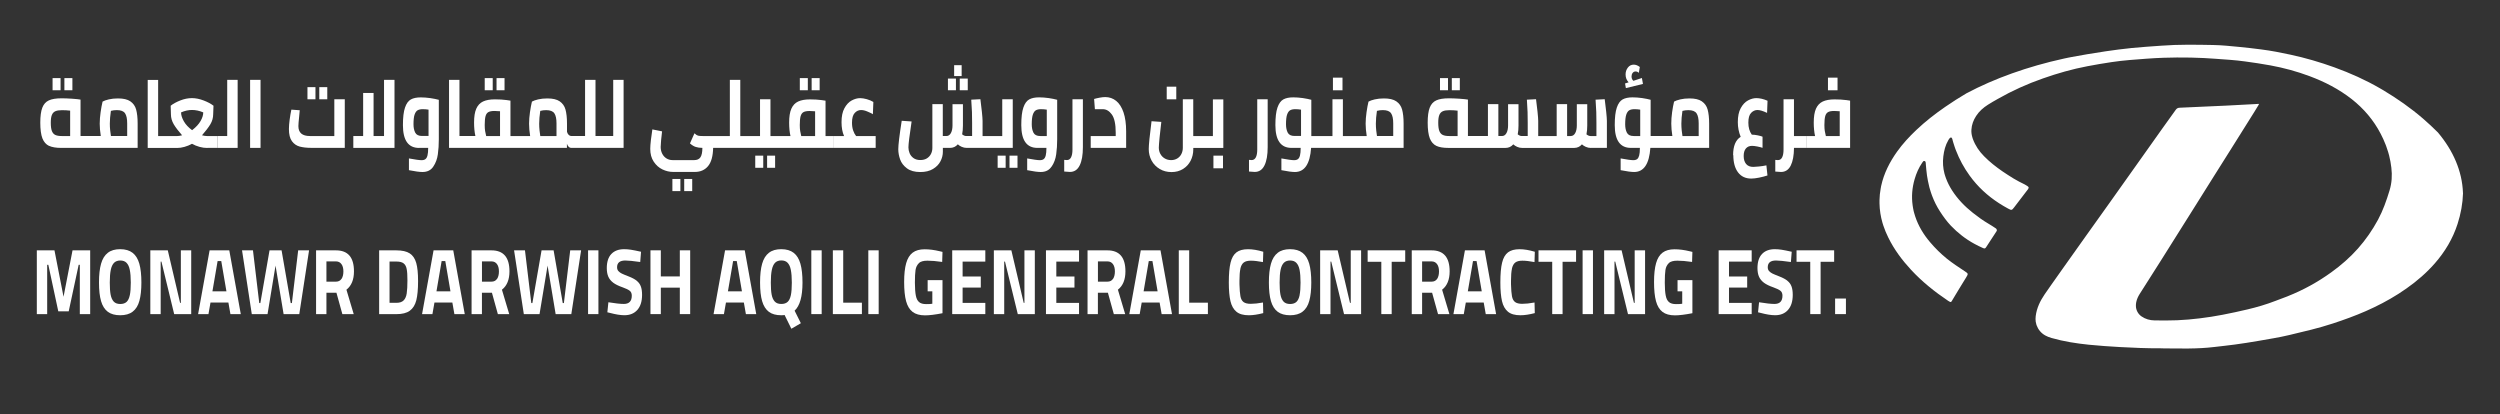 <svg xmlns="http://www.w3.org/2000/svg" id="Layer_1" viewBox="0 0 700 116"><rect x="0" y="0" width="700" height="116" fill="#333333" stroke="none"/><defs><style>      .cls-1 {        fill: #fff;      }    </style></defs><path class="cls-1" d="M689.65,54.01c-.09,2.97-.62,5.88-1.54,8.72-1.34,4.13-3.52,7.77-6.37,11.02-.54.62-1.09,1.21-1.67,1.78-.01.02-.03.03-.04.05-2.54,2.55-5.4,4.74-8.45,6.69-2.93,1.87-6,3.46-9.19,4.86-3,1.31-6.07,2.42-9.17,3.44-4.01,1.32-8.11,2.26-12.22,3.24-2.88.69-5.79,1.13-8.7,1.65-2.19.39-4.4.71-6.6,1.02-1.87.26-3.76.44-5.64.67-4.81.59-9.64.43-14.47.39-.22,0-.43-.02-.65-.02-3.8.02-7.6-.14-11.4-.35-2.89-.17-5.78-.36-8.66-.65-3.53-.37-7.03-.9-10.46-1.89-1.25-.36-2.4-.91-3.24-1.94-.42-.5-.72-1.04-.93-1.62-.02-.05-.03-.1-.05-.15-.09-.27-.16-.56-.2-.85-.07-.5-.07-1.03,0-1.57.28-2.25,1.24-4.23,2.49-6.07.6-.88,1.21-1.76,1.83-2.63,1.07-1.52,2.16-3.04,3.23-4.57,2.04-2.88,4.08-5.75,6.13-8.63,2.28-3.19,4.57-6.38,6.83-9.57,2.71-3.8,5.41-7.61,8.11-11.42,2.28-3.21,4.56-6.42,6.84-9.64,1.25-1.75,2.52-3.49,3.76-5.24.28-.39.62-.56,1.09-.57,1.62-.05,3.23-.15,4.84-.22,2.74-.13,5.47-.23,8.21-.37,2.75-.14,5.51-.29,8.26-.44.27-.01.54-.04.8-.05.03.04.05.08.08.14,0,0,0,.01-.01.02-.44.73-.88,1.47-1.34,2.19-2.08,3.31-4.16,6.6-6.22,9.91-1.68,2.67-3.36,5.33-5.04,8-1.78,2.83-3.56,5.68-5.34,8.51-3.15,5.03-6.31,10.05-9.47,15.06-1.97,3.13-3.97,6.26-5.96,9.38-.46.72-.81,1.49-.98,2.33-.07.34-.09.66-.09.98v.02c0,1.18.6,2.3,1.57,2.97,1.09.75,2.33,1.1,3.62,1.12,2.13.03,4.26.05,6.38-.04,2.12-.09,4.25-.28,6.36-.54,2.11-.25,4.22-.59,6.31-.99,2.34-.44,4.67-.96,6.98-1.5,2.67-.63,5.29-1.4,7.85-2.39,1.1-.44,2.23-.83,3.33-1.26.03-.01.06-.02.09-.04,4.36-1.73,8.44-3.97,12.24-6.72,2.71-1.95,5.22-4.14,7.44-6.64,2.19-2.47,4.06-5.18,5.63-8.08,1.4-2.6,2.36-5.36,3.22-8.18.64-2.09.77-4.2.51-6.37-.13-1.14-.34-2.26-.61-3.36-.04-.16-.07-.31-.13-.47-.05-.18-.09-.36-.15-.54-.17-.58-.36-1.14-.57-1.7-.05-.15-.1-.29-.17-.44-.4-1.03-.86-2.05-1.38-3.03-1.98-3.8-4.71-7.01-8.09-9.67-3.58-2.8-7.55-4.84-11.78-6.42-3.57-1.34-7.23-2.33-10.97-3.02-2.36-.44-4.74-.78-7.12-1.11-2.77-.39-5.56-.54-8.36-.75-2.08-.16-4.16-.26-6.24-.31-.26,0-.54-.01-.8-.02-2.45-.05-4.88-.03-7.33.05-3.19.1-6.37.38-9.55.63-1.7.14-3.41.34-5.1.59-2.26.34-4.51.72-6.75,1.15-4.24.8-8.39,1.99-12.46,3.42-4.38,1.53-8.6,3.43-12.63,5.73-.92.52-1.86,1.05-2.75,1.62-1.31.83-2.47,1.84-3.32,3.15-.77,1.18-1.25,2.46-1.33,3.87-.04.7.05,1.39.25,2.06.03.12.06.22.1.34.02.07.05.16.08.23.68,1.84,1.75,3.41,3.13,4.8,1.57,1.59,3.31,2.96,5.14,4.22,1,.68,2.02,1.33,3.05,1.97,1.03.63,2.11,1.17,3.19,1.7.25.13.49.28.73.44.19.13.3.24.36.37h0c.02.15-.04.31-.19.54-.18.26-.39.49-.58.75-1.09,1.43-2.17,2.86-3.26,4.27-.68.88-.75.91-1.69.4-.88-.47-1.73-.98-2.56-1.51-3.2-2.06-5.97-4.6-8.25-7.75-1.6-2.2-2.87-4.57-3.83-7.06l-.19-.5c-.06-.18-.13-.37-.19-.55-.06-.19-.13-.39-.19-.59-.06-.19-.12-.38-.18-.57-.02-.08-.04-.16-.07-.24-.04-.16-.08-.33-.13-.48v-.02c-.02-.07-.04-.15-.06-.21,0-.02-.01-.05-.02-.07-.16-.45-.41-.5-.73-.16-.15.16-.25.35-.37.54-.83,1.4-1.2,2.94-1.4,4.53-.21,1.68-.08,3.26.31,4.79.04.15.07.29.13.44.05.17.1.34.16.5.04.14.09.28.15.42.42,1.15.99,2.27,1.68,3.35,1.56,2.44,3.56,4.51,5.84,6.31,1.39,1.1,2.82,2.14,4.36,3.04.7.4,1.38.86,2.05,1.3.23.15.34.41.3.66-.03.05-.06.13-.1.19-.94,1.48-1.91,2.94-2.88,4.41-.27.42-.42.47-.9.26-.81-.36-1.61-.75-2.38-1.17-2.48-1.34-4.68-3.07-6.62-5.1-1.14-1.21-2.11-2.55-3.01-3.94-.92-1.41-1.65-2.89-2.23-4.42h0c-.07-.2-.14-.39-.21-.59-.05-.17-.12-.34-.17-.5-.14-.41-.25-.82-.37-1.23-.04-.14-.07-.28-.1-.42-.24-.96-.43-1.93-.58-2.92-.17-1.09-.23-2.19-.34-3.3-.01-.16,0-.34-.06-.48h0c-.03-.13-.1-.24-.25-.29-.36-.12-.51.21-.68.45-.99,1.43-1.66,2.99-2.14,4.65-.7,2.42-.89,4.84-.56,7.24.02.12.03.22.05.34.02.13.04.25.06.38.02.15.05.28.08.43.03.17.07.33.1.49.04.19.09.38.15.57h0c.05.21.12.42.19.63.02.09.05.18.08.27,0,.02.01.04.02.06.89,2.69,2.34,5.07,4.17,7.22,1.43,1.69,3,3.24,4.72,4.63,1.6,1.28,3.32,2.4,5.03,3.53.43.28.67.46.76.67h0c.05.23-.08.5-.38.97-.65,1.04-1.29,2.09-1.93,3.14-.3.5-.6,1-.9,1.49-.41.67-.82,1.35-1.22,2.03-.21.34-.27.36-.62.19-.14-.07-.27-.15-.41-.24-3.76-2.53-7.27-5.33-10.36-8.66-2.53-2.73-4.74-5.68-6.39-9.04-.54-1.09-1.01-2.21-1.39-3.36-.08-.26-.17-.54-.25-.8-.25-.87-.45-1.75-.59-2.66-.15-.93-.22-1.87-.24-2.8v-.87c.02-1.08.13-2.15.33-3.23.03-.18.06-.36.1-.55,0-.04.02-.08.02-.13s.02-.08.03-.12c.77-3.51,2.36-6.61,4.42-9.52,1.59-2.23,3.43-4.22,5.41-6.09,2.51-2.38,5.23-4.5,8.07-6.46,1.94-1.33,3.92-2.62,5.95-3.8,7.82-4.16,17.14-7.51,27.36-9.75.37-.07.72-.16,1.09-.23.34-.07.68-.14,1.03-.2,2.9-.55,5.82-1.03,8.73-1.47.25-.04.5-.07.75-.12,2.44-.36,4.88-.68,7.34-.93,2.76-.28,5.54-.44,8.3-.65,4.83-.37,9.66-.28,14.48-.19,2.46.04,4.91.31,7.36.54,2.04.19,4.07.44,6.11.7,2.76.35,5.48.88,8.2,1.47,4.19.9,8.28,2.1,12.3,3.55,4.41,1.6,8.67,3.5,12.73,5.85.16.08.3.18.46.27.15.08.29.17.44.25,3.96,2.37,7.74,5.01,11.24,8.03,1.42,1.23,2.79,2.51,4.11,3.83,4.28,5.09,6.78,10.81,7.01,16.88h-.04Z"></path><g><polygon class="cls-1" points="17.79 83.1 15.25 70.09 10.31 70.09 10.31 87.95 13.21 87.95 13.21 74.14 13.53 74.14 16.32 87.17 19.24 87.17 22.03 74.14 22.35 74.14 22.35 87.95 25.25 87.95 25.25 70.09 20.31 70.09 17.79 83.1"></polygon><path class="cls-1" d="M37.13,70.79c-.87-.67-2.03-1.02-3.47-1.02s-2.6.33-3.47,1.02c-.87.67-1.5,1.68-1.89,3.05s-.58,3.11-.58,5.27.19,3.87.58,5.21c.39,1.34,1.02,2.33,1.89,2.98s2.03.97,3.47.97,2.64-.33,3.51-1.02c.87-.67,1.5-1.67,1.86-3.01.37-1.33.56-3.05.56-5.14s-.19-3.91-.58-5.27c-.39-1.36-1.02-2.38-1.89-3.05h0ZM36.35,82.63c-.18.87-.48,1.5-.9,1.9-.42.39-1.02.59-1.77.59-.8,0-1.42-.22-1.84-.68s-.71-1.12-.87-1.96-.23-1.97-.23-3.36c0-1.48.09-2.68.28-3.56.18-.88.49-1.54.91-1.97.42-.42,1.02-.65,1.75-.65s1.33.21,1.75.65.74,1.08.91,1.97c.18.88.28,2.08.28,3.56s-.09,2.67-.27,3.54v-.02Z"></path><polygon class="cls-1" points="50.64 84.81 50.43 84.81 46.98 70.09 42.09 70.09 42.09 87.95 44.99 87.95 44.99 73.25 45.2 73.25 48.77 87.95 53.54 87.95 53.54 70.09 50.64 70.09 50.64 84.81"></polygon><path class="cls-1" d="M58.69,70.09l-3.22,17.86h2.9l.57-3.24h5.01l.57,3.24h2.9l-3.22-17.86h-5.51.01ZM59.48,81.57l1.45-8.48h1.02l1.45,8.48h-3.92Z"></path><polygon class="cls-1" points="81.73 84.85 81.4 84.85 78.84 70.09 75.47 70.09 72.9 84.85 72.59 84.85 70.83 70.09 67.77 70.09 70.5 87.95 74.91 87.95 77.15 74.37 79.41 87.95 83.8 87.95 86.54 70.09 83.49 70.09 81.73 84.85"></polygon><path class="cls-1" d="M94.06,70.09h-5.56v17.86h2.9v-5.99h2.8l1.66,5.99h3.18l-2.04-6.83c1.41-1.1,2.11-2.82,2.11-5.14,0-3.93-1.68-5.88-5.05-5.88h0ZM95.61,78.09c-.35.51-.86.77-1.52.77h-2.69v-5.67h2.66c.66,0,1.17.25,1.54.75s.55,1.18.55,2.06-.18,1.57-.52,2.09h-.01Z"></path><path class="cls-1" d="M114.73,70.95c-.87-.57-2.12-.85-3.75-.85h-4.82v17.86h4.82c1.63,0,2.88-.31,3.76-.95s1.48-1.61,1.82-2.91c.33-1.32.5-3.1.5-5.36s-.17-3.87-.51-5.1c-.35-1.23-.95-2.12-1.82-2.69h0ZM113.88,82.16c-.13.85-.42,1.51-.86,1.95-.45.46-1.12.68-2.03.68h-1.92v-11.56h1.92c.91,0,1.58.17,2.02.51s.73.87.86,1.58c.15.71.21,1.77.21,3.18,0,1.57-.07,2.79-.2,3.64h0Z"></path><path class="cls-1" d="M121.4,70.09l-3.22,17.86h2.9l.57-3.24h5.01l.57,3.24h2.9l-3.22-17.86h-5.51.01ZM122.21,81.57l1.45-8.48h1.02l1.45,8.48h-3.92Z"></path><path class="cls-1" d="M137.6,70.09h-5.56v17.86h2.9v-5.99h2.8l1.66,5.99h3.18l-2.04-6.83c1.41-1.1,2.11-2.82,2.11-5.14,0-3.93-1.68-5.88-5.05-5.88h0ZM139.16,78.09c-.35.51-.86.77-1.52.77h-2.69v-5.67h2.66c.66,0,1.17.25,1.54.75s.55,1.18.55,2.06-.18,1.57-.52,2.09h-.01Z"></path><polygon class="cls-1" points="157.89 84.85 157.57 84.85 155.01 70.09 151.64 70.09 149.07 84.85 148.76 84.85 146.99 70.09 143.94 70.09 146.67 87.95 151.07 87.95 153.32 74.37 155.58 87.95 159.97 87.95 162.71 70.09 159.66 70.09 157.89 84.85"></polygon><rect class="cls-1" x="164.66" y="70.09" width="2.9" height="17.86"></rect><path class="cls-1" d="M178.28,78.6c-.54-.42-1.28-.83-2.25-1.2-.9-.35-1.54-.61-1.92-.8-.38-.18-.69-.41-.95-.69-.26-.28-.38-.64-.38-1.08,0-1.26.77-1.89,2.3-1.89.87,0,2.26.15,4.18.42l.23-2.87c-1.25-.28-2.2-.47-2.85-.57-.65-.1-1.27-.15-1.87-.15-1.54,0-2.74.45-3.59,1.34s-1.28,2.22-1.28,3.96c0,.96.15,1.77.44,2.42s.75,1.2,1.38,1.68c.64.47,1.51.9,2.62,1.28.93.33,1.58.65,1.97.95s.59.76.59,1.39c0,1.54-.75,2.31-2.23,2.31-.99,0-2.43-.16-4.32-.47l-.29,2.81.76.18c1.58.42,2.92.64,4.02.64,1.52,0,2.72-.49,3.6-1.47.89-.98,1.34-2.39,1.34-4.23,0-.98-.12-1.79-.36-2.4-.23-.62-.62-1.14-1.16-1.56h.01Z"></path><polygon class="cls-1" points="190.35 77.4 185.03 77.4 185.03 70.09 182.13 70.09 182.13 87.95 185.03 87.95 185.03 80.54 190.35 80.54 190.35 87.95 193.25 87.95 193.25 70.09 190.35 70.09 190.35 77.4"></polygon><path class="cls-1" d="M203.02,70.09l-3.22,17.86h2.9l.57-3.24h5.01l.57,3.24h2.9l-3.22-17.86h-5.51.01ZM203.82,81.57l1.45-8.48h1.02l1.45,8.48h-3.92Z"></path><path class="cls-1" d="M224.12,73.85c-.39-1.36-1.02-2.39-1.89-3.06s-2.03-1.02-3.47-1.02-2.6.33-3.47,1.02c-.87.67-1.5,1.68-1.89,3.05s-.58,3.11-.58,5.27.19,3.89.58,5.22,1.02,2.32,1.87,2.97,2.02.97,3.48.97c.48,0,.78-.02.93-.08l1.9,3.86,2.66-1.55-1.75-3.51c1.47-1.35,2.21-3.96,2.21-7.85,0-2.15-.19-3.92-.58-5.28h0ZM221.44,82.65c-.18.86-.48,1.48-.9,1.87s-1.02.59-1.77.59c-.8,0-1.42-.22-1.84-.68-.42-.46-.71-1.1-.87-1.95s-.23-1.96-.23-3.35c0-1.48.09-2.68.28-3.57.18-.89.49-1.55.91-1.99.42-.42,1.02-.65,1.75-.65s1.33.21,1.75.65.74,1.09.91,1.99c.18.89.28,2.09.28,3.57s-.09,2.67-.27,3.53h0Z"></path><rect class="cls-1" x="227.17" y="70.09" width="2.9" height="17.86"></rect><polygon class="cls-1" points="236.1 70.09 233.2 70.09 233.2 87.95 241.33 87.95 241.33 84.75 236.1 84.75 236.1 70.09"></polygon><rect class="cls-1" x="243.13" y="70.09" width="2.9" height="17.86"></rect><path class="cls-1" d="M257.26,73.68c.5-.47,1.32-.69,2.42-.69s2.5.11,4.13.35l.09-2.81-.76-.18c-1.52-.37-2.92-.55-4.23-.55-1.41,0-2.52.31-3.36.94s-1.44,1.61-1.82,2.95c-.38,1.34-.57,3.1-.57,5.29s.18,4.01.55,5.36c.37,1.35.97,2.34,1.82,2.99s2.01.97,3.48.97c1.2,0,2.83-.2,4.89-.6v-9.27h-4.16v3.15h1.31v3.47c-.33.07-.91.1-1.75.1s-1.53-.19-1.96-.57c-.45-.38-.75-.98-.91-1.83s-.26-2.04-.26-3.6.06-2.76.18-3.56c.12-.79.44-1.43.94-1.9h-.01Z"></path><polygon class="cls-1" points="266.62 87.95 275.89 87.95 275.89 84.81 269.53 84.81 269.53 80.52 274.62 80.52 274.62 77.42 269.53 77.42 269.53 73.25 275.89 73.25 275.89 70.09 266.62 70.09 266.62 87.95"></polygon><polygon class="cls-1" points="286.84 84.81 286.64 84.81 283.18 70.09 278.28 70.09 278.28 87.95 281.18 87.95 281.18 73.25 281.4 73.25 284.98 87.95 289.75 87.95 289.75 70.09 286.84 70.09 286.84 84.81"></polygon><polygon class="cls-1" points="292.87 87.95 302.13 87.95 302.13 84.81 295.77 84.81 295.77 80.52 300.85 80.52 300.85 77.42 295.77 77.42 295.77 73.25 302.13 73.25 302.13 70.09 292.87 70.09 292.87 87.95"></polygon><path class="cls-1" d="M310.07,70.09h-5.56v17.86h2.9v-5.99h2.8l1.66,5.99h3.18l-2.04-6.83c1.41-1.1,2.11-2.82,2.11-5.14,0-3.93-1.68-5.88-5.05-5.88h0ZM311.63,78.09c-.35.51-.86.77-1.52.77h-2.69v-5.67h2.66c.66,0,1.17.25,1.54.75s.55,1.18.55,2.06-.18,1.57-.52,2.09h-.01Z"></path><path class="cls-1" d="M319.42,70.09l-3.21,17.86h2.9l.57-3.24h5.01l.57,3.24h2.9l-3.22-17.86h-5.51ZM320.21,81.57l1.45-8.48h1.02l1.45,8.48h-3.92,0Z"></path><polygon class="cls-1" points="332.97 70.09 330.06 70.09 330.06 87.95 338.21 87.95 338.21 84.75 332.97 84.75 332.97 70.09"></polygon><path class="cls-1" d="M347.3,75.23c.18-.79.49-1.37.94-1.72s1.12-.52,2-.52,2,.13,3.39.39l.09-2.89c-1.57-.47-2.99-.71-4.27-.71-1.38,0-2.47.29-3.24.88s-1.33,1.54-1.65,2.88c-.33,1.33-.49,3.19-.49,5.57,0,2.18.16,3.91.46,5.21s.86,2.29,1.67,2.96,1.97.99,3.49.99c1.15,0,2.49-.2,4.02-.6l-.07-2.97c-1.35.25-2.5.37-3.45.37-.89,0-1.56-.17-2-.5-.44-.33-.73-.87-.87-1.62s-.23-1.87-.27-3.38v-.97c0-1.45.09-2.58.27-3.38l-.02.02Z"></path><path class="cls-1" d="M364.7,70.79c-.87-.67-2.03-1.02-3.47-1.02s-2.6.33-3.47,1.02c-.87.67-1.5,1.68-1.89,3.05s-.58,3.11-.58,5.27.19,3.87.58,5.21,1.02,2.33,1.89,2.98,2.03.97,3.47.97,2.64-.33,3.51-1.02c.87-.67,1.5-1.67,1.86-3.01.37-1.33.56-3.05.56-5.14s-.19-3.91-.58-5.27-1.02-2.38-1.89-3.05h0ZM363.9,82.63c-.18.87-.48,1.5-.9,1.9-.42.39-1.02.59-1.77.59-.8,0-1.42-.22-1.84-.68s-.71-1.12-.87-1.96c-.16-.86-.23-1.97-.23-3.36,0-1.48.09-2.68.27-3.56s.49-1.54.91-1.97,1.02-.65,1.75-.65,1.33.21,1.75.65.74,1.08.91,1.97.27,2.08.27,3.56-.09,2.67-.27,3.54l.02-.02Z"></path><polygon class="cls-1" points="378.21 84.81 378 84.81 374.55 70.09 369.64 70.09 369.64 87.95 372.54 87.95 372.54 73.25 372.75 73.25 376.33 87.95 381.11 87.95 381.11 70.09 378.21 70.09 378.21 84.81"></polygon><polygon class="cls-1" points="382.94 73.3 386.77 73.3 386.77 87.95 389.67 87.95 389.67 73.3 393.46 73.3 393.46 70.09 382.94 70.09 382.94 73.3"></polygon><path class="cls-1" d="M400.85,70.09h-5.56v17.86h2.9v-5.99h2.8l1.66,5.99h3.18l-2.04-6.83c1.41-1.1,2.11-2.82,2.11-5.14,0-3.93-1.68-5.88-5.05-5.88h0ZM402.4,78.09c-.36.51-.86.77-1.52.77h-2.69v-5.67h2.64c.66,0,1.17.25,1.54.75s.55,1.18.55,2.06-.18,1.57-.52,2.09Z"></path><path class="cls-1" d="M410.18,70.09l-3.22,17.86h2.9l.57-3.24h5.01l.57,3.24h2.9l-3.22-17.86h-5.51.01ZM410.99,81.57l1.45-8.48h1l1.45,8.48h-3.92.01Z"></path><path class="cls-1" d="M423.33,75.23c.18-.79.49-1.37.94-1.72s1.12-.52,2-.52,2,.13,3.39.39l.09-2.89c-1.57-.47-2.99-.71-4.27-.71-1.38,0-2.47.29-3.24.88s-1.33,1.54-1.65,2.88c-.33,1.33-.49,3.19-.49,5.57,0,2.18.16,3.91.46,5.21s.86,2.29,1.67,2.96,1.97.99,3.49.99c1.15,0,2.49-.2,4.02-.6l-.07-2.97c-1.35.25-2.5.37-3.45.37-.89,0-1.56-.17-2-.5-.44-.33-.73-.87-.87-1.62s-.23-1.87-.27-3.38v-.97c0-1.45.09-2.58.27-3.38l-.02.02Z"></path><polygon class="cls-1" points="430.78 73.3 434.62 73.3 434.62 87.95 437.52 87.95 437.52 73.3 441.3 73.3 441.3 70.09 430.78 70.09 430.78 73.3"></polygon><rect class="cls-1" x="443.13" y="70.09" width="2.9" height="17.86"></rect><polygon class="cls-1" points="457.71 84.81 457.5 84.81 454.05 70.09 449.16 70.09 449.16 87.95 452.06 87.95 452.06 73.25 452.27 73.25 455.84 87.95 460.62 87.95 460.62 70.09 457.71 70.09 457.71 84.81"></polygon><path class="cls-1" d="M467.23,73.68c.5-.47,1.32-.69,2.42-.69s2.5.11,4.13.35l.09-2.81-.76-.18c-1.52-.37-2.92-.55-4.23-.55-1.41,0-2.52.31-3.36.94s-1.44,1.61-1.82,2.95-.57,3.1-.57,5.29.18,4.01.55,5.36c.37,1.35.97,2.34,1.82,2.99s2.01.97,3.48.97c1.2,0,2.83-.2,4.89-.6v-9.27h-4.16v3.15h1.31v3.47c-.33.07-.91.1-1.75.1s-1.53-.19-1.96-.57c-.45-.38-.75-.98-.91-1.83-.17-.84-.26-2.04-.26-3.6s.06-2.76.18-3.56.44-1.43.94-1.9h-.01Z"></path><polygon class="cls-1" points="481.22 87.95 490.47 87.95 490.47 84.81 484.12 84.81 484.12 80.52 489.21 80.52 489.21 77.42 484.12 77.42 484.12 73.25 490.47 73.25 490.47 70.09 481.22 70.09 481.22 87.95"></polygon><path class="cls-1" d="M500.47,78.6c-.54-.42-1.28-.83-2.25-1.2-.89-.35-1.54-.61-1.92-.8s-.69-.41-.95-.69-.38-.64-.38-1.08c0-1.26.77-1.89,2.3-1.89.87,0,2.26.15,4.18.42l.23-2.87c-1.25-.28-2.2-.47-2.85-.57-.65-.1-1.27-.15-1.87-.15-1.54,0-2.74.45-3.59,1.34s-1.28,2.22-1.28,3.96c0,.96.15,1.77.44,2.42s.75,1.2,1.38,1.68c.64.47,1.51.9,2.62,1.28.93.33,1.58.65,1.97.95s.59.76.59,1.39c0,1.54-.75,2.31-2.23,2.31-.99,0-2.43-.16-4.32-.47l-.29,2.81.76.18c1.58.42,2.92.64,4.02.64,1.52,0,2.72-.49,3.6-1.47s1.34-2.39,1.34-4.23c0-.98-.12-1.79-.36-2.4-.23-.62-.62-1.14-1.16-1.56h.01Z"></path><polygon class="cls-1" points="503.03 73.3 506.87 73.3 506.87 87.95 509.77 87.95 509.77 73.3 513.56 73.3 513.56 70.09 503.03 70.09 503.03 73.3"></polygon><rect class="cls-1" x="513.83" y="83.59" width="3.03" height="4.36"></rect><rect class="cls-1" x="18.03" y="21.87" width="2.24" height="3.4"></rect><rect class="cls-1" x="14.72" y="21.87" width="2.24" height="3.4"></rect><path class="cls-1" d="M13.74,40.84c.83.38,1.96.57,3.4.57h21.4v-6.81c0-1.62-.15-2.92-.42-3.92s-.83-1.76-1.63-2.31-1.95-.81-3.46-.81c-.95,0-1.8.09-2.57.27s-1.35.39-1.74.62c-.2.84-.39,1.82-.55,2.97-.16,1.14-.25,2.21-.25,3.21s.1,2.15.3,3.46h-5.67v-10.2c-.47-.09-1.26-.17-2.4-.25s-2.11-.11-2.92-.11c-1.53,0-2.71.19-3.55.58-.85.39-1.45,1.07-1.83,2.04-.38.97-.57,2.38-.57,4.21s.2,3.39.6,4.4c.4,1,1.02,1.7,1.84,2.09h0ZM31.06,31.04c.55-.15,1.1-.21,1.65-.21,1.14,0,1.9.3,2.3.89s.6,1.53.6,2.8v3.56h-4.55c-.08-.4-.15-.93-.21-1.56-.07-.65-.1-1.27-.1-1.89,0-1.04.1-2.23.3-3.59h.01ZM14.52,32.2c.2-.5.52-.85.97-1.05.45-.2,1.06-.3,1.86-.3s1.56.04,2.29.13v7.11h-2.35c-.76,0-1.35-.1-1.79-.3s-.76-.57-.97-1.1c-.21-.54-.31-1.31-.31-2.33,0-.95.1-1.66.3-2.16h0Z"></path><path class="cls-1" d="M58.09,41.41h2.86v-3.31h-2.88c-.47,0-.97-.08-1.51-.22,1.03-1.18,1.81-2.21,2.34-3.08.52-.87.79-1.81.79-2.8l.09-2.4c-.71-.55-1.63-1.04-2.76-1.47s-2.22-.66-3.28-.66-2.16.22-3.27.66-2,.93-2.68,1.47l.07,2.4c0,.98.27,1.92.79,2.8s1.32,1.92,2.34,3.08c-.54.15-1.04.22-1.48.22h-5.23v-15.72h-2.92v19.05h8.21c.67,0,1.37-.1,2.1-.31s1.43-.49,2.09-.86c.66.37,1.35.65,2.1.86s1.48.31,2.21.31h.02ZM53.79,36.45c-1.02-.75-1.79-1.57-2.31-2.48s-.78-1.74-.78-2.5c1.05-.46,2.08-.68,3.07-.68s2.06.22,3.14.68c0,.75-.25,1.55-.75,2.42s-1.29,1.73-2.37,2.56Z"></path><polygon class="cls-1" points="66.54 22.36 63.62 22.36 63.62 38.09 60.94 38.09 60.94 41.41 66.54 41.41 66.54 22.36"></polygon><rect class="cls-1" x="70.03" y="22.36" width="2.92" height="19.05"></rect><rect class="cls-1" x="86.09" y="24.4" width="2.24" height="3.4"></rect><path class="cls-1" d="M96.53,27.8h-2.92v10.29h-6.84c-2.15,0-3.22-.93-3.22-2.78,0-.49.08-1.39.22-2.72l.16-1.72-2.35-.17c-.18.84-.33,1.75-.47,2.76-.13,1-.21,1.9-.21,2.68,0,1.51.28,2.63.85,3.4s1.29,1.26,2.16,1.5c.88.23,1.95.36,3.21.36h9.42v-13.6h0Z"></path><rect class="cls-1" x="89.4" y="24.4" width="2.24" height="3.4"></rect><polygon class="cls-1" points="110.46 22.36 107.53 22.36 107.53 38.09 104.6 38.09 104.6 26.03 101.68 26.03 101.68 38.09 98.93 38.09 98.93 41.41 110.46 41.41 110.46 22.36"></polygon><path class="cls-1" d="M117.36,41.41h2.53c0,.9-.07,1.61-.19,2.1s-.31.84-.58,1.04c-.26.2-.62.3-1.09.3-.61,0-1.79-.17-3.53-.49v3.29c1.74.35,3.01.51,3.79.51,1.35,0,2.37-.5,3.03-1.51.68-1,1.1-2.15,1.28-3.46.18-1.29.27-2.69.27-4.17v-11.07c-.64-.18-1.43-.33-2.38-.48-.95-.13-1.84-.2-2.68-.2-1.15,0-2.08.19-2.78.58-.7.39-1.25,1.15-1.63,2.28-.39,1.13-.58,2.77-.58,4.92,0,4.24,1.51,6.37,4.51,6.37h.01ZM116.08,32.11c.2-.6.49-1.02.85-1.23.37-.21.85-.31,1.46-.31.51,0,1.04.04,1.6.13v7.37h-1.81c-.96,0-1.6-.31-1.92-.94-.32-.62-.48-1.41-.48-2.33,0-1.19.1-2.1.3-2.71h0Z"></path><rect class="cls-1" x="135.72" y="21.87" width="2.24" height="3.4"></rect><rect class="cls-1" x="139.03" y="21.87" width="2.24" height="3.4"></rect><path class="cls-1" d="M174.62,22.36h-2.92v15.72h-4.96v-15.72h-2.92v15.72h-3.88c-.25,0-.48-.1-.7-.31-.22-.21-.38-.49-.48-.86v-2.31c0-1.62-.15-2.92-.42-3.92s-.83-1.76-1.63-2.31-1.95-.81-3.46-.81c-.95,0-1.8.09-2.57.27s-1.35.39-1.74.62c-.2.84-.39,1.82-.55,2.97-.16,1.14-.25,2.21-.25,3.21s.1,2.15.3,3.46h-5.51v-9.91l-1.14-.17c-.91-.12-1.99-.19-3.2-.19-1.38,0-2.49.2-3.34.6-.85.4-1.47,1.07-1.89,2.01s-.62,2.24-.62,3.89c0,1.39.12,2.64.37,3.76h-4.46v-15.72h-2.92v19.05h33.01v-1.17c.1.35.26.62.48.85.22.22.45.32.7.32h14.69v-19.05h.01ZM140.01,38.09h-3.88c-.13-.51-.23-.97-.3-1.41s-.11-.98-.11-1.67c0-1.1.08-1.93.23-2.48s.42-.93.8-1.14c.38-.22.97-.32,1.75-.32.37,0,.86.02,1.51.08v6.94h0ZM155.83,38.09h-4.55c-.08-.4-.15-.93-.21-1.56-.07-.65-.1-1.27-.1-1.89,0-1.04.1-2.23.3-3.59.55-.15,1.1-.21,1.65-.21,1.14,0,1.9.3,2.3.89s.6,1.53.6,2.8v3.56h.01Z"></path><rect class="cls-1" x="191.58" y="50.11" width="2.24" height="3.4"></rect><rect class="cls-1" x="188.27" y="50.11" width="2.24" height="3.4"></rect><path class="cls-1" d="M202.12,41.41h31.14v-3.31h-2.11v-9.91l-1.14-.17c-.91-.12-1.99-.19-3.2-.19-1.38,0-2.49.2-3.34.6-.85.4-1.47,1.07-1.89,2.01s-.62,2.24-.62,3.89c0,1.39.12,2.64.37,3.76h-5.6v-10.29h-2.92v10.29h-5.53v-15.72h-2.92v15.72h-7.56c-.61,0-1.06-.03-1.35-.11-.29-.08-.62-.29-1-.66l-1.26,2.83c.55.49,1.09.83,1.62.99.52.17,1.12.26,1.79.26h.07c-.01,1.27-.2,2.15-.57,2.67s-.95.76-1.74.76h-6.01c-.67,0-1.26-.17-1.76-.49-.51-.32-.9-.77-1.18-1.33s-.42-1.18-.42-1.87c0-.38.04-1.02.12-1.89.08-.88.17-1.7.27-2.47l-2.72-.55c-.15.89-.28,1.86-.4,2.91-.12,1.05-.19,1.9-.19,2.53,0,1.42.32,2.61.97,3.59s1.46,1.71,2.45,2.18c.99.47,1.99.7,2.99.7h6.08c1.57,0,2.8-.55,3.7-1.63.9-1.09,1.37-2.79,1.42-5.11h2.49-.01ZM224.17,32.54c.16-.55.42-.93.8-1.14.38-.22.97-.32,1.75-.32.37,0,.86.02,1.51.08v6.94h-3.88c-.13-.51-.23-.97-.3-1.41s-.11-.98-.11-1.67c0-1.1.08-1.93.23-2.48h0Z"></path><rect class="cls-1" x="214.79" y="43.58" width="2.24" height="3.4"></rect><rect class="cls-1" x="211.47" y="43.58" width="2.24" height="3.4"></rect><rect class="cls-1" x="227.26" y="21.87" width="2.24" height="3.4"></rect><rect class="cls-1" x="223.95" y="21.87" width="2.24" height="3.4"></rect><path class="cls-1" d="M245.19,38.09h-5.49c-.32-.4-.59-.91-.81-1.54s-.33-1.35-.33-2.19c0-1.28.26-2.21.77-2.74.51-.55,1.1-.81,1.77-.81.49,0,1.06.12,1.68.38.64.26,1.17.51,1.63.79l.13-3.43c-.52-.32-1.14-.58-1.84-.78-.7-.19-1.33-.29-1.86-.29-.78,0-1.57.22-2.38.66s-1.47,1.16-2.02,2.16c-.55,1-.81,2.31-.81,3.91,0,1.51.23,2.8.71,3.89h-3.07v3.31h11.92v-3.31h0Z"></path><rect class="cls-1" x="265.42" y="22" width="2.24" height="3.27"></rect><rect class="cls-1" x="268.73" y="22" width="2.24" height="3.27"></rect><rect class="cls-1" x="267.16" y="18.25" width="2.1" height="3.05"></rect><path class="cls-1" d="M283.55,27.8h-2.92v10.29h-5.51v-4.24c0-.49-.07-1.33-.19-2.53-.12-1.19-.27-2.38-.42-3.54l-2.56.13c.1,1.53.17,2.69.2,3.49s.04,1.8.04,2.96v3.73h-1.63c-.22,0-.44-.04-.65-.15-.21-.1-.38-.21-.51-.33.15-.73.22-1.55.22-2.48v-5.96h-2.92v5.96c0,.87-.15,1.58-.45,2.13-.3.56-.73.83-1.27.83h-1v-8.93h-2.92v12.3c0,.58-.13,1.13-.39,1.65-.26.51-.65.93-1.15,1.24-.51.31-1.12.46-1.83.46-.78,0-1.43-.19-1.93-.56s-.86-.83-1.08-1.37c-.22-.55-.32-1.09-.32-1.63,0-.9.3-3.31.89-7.24l-2.77-.19c-.64,4.08-.96,6.74-.96,7.97,0,.94.18,1.9.52,2.86s.98,1.79,1.9,2.48,2.16,1.04,3.75,1.04c1.43,0,2.61-.29,3.55-.86.95-.57,1.64-1.28,2.09-2.15.45-.86.67-1.75.67-2.66v-1.09h2.01c.87,0,1.6-.33,2.18-1,.28.27.64.51,1.08.7s.9.3,1.38.3h12.92v-13.6h-.01Z"></path><rect class="cls-1" x="282.66" y="43.58" width="2.24" height="3.4"></rect><rect class="cls-1" x="279.34" y="43.58" width="2.24" height="3.4"></rect><path class="cls-1" d="M294.46,46.64c.68-1,1.1-2.15,1.28-3.46.18-1.29.27-2.69.27-4.17v-11.07c-.64-.18-1.43-.33-2.38-.48-.95-.13-1.84-.2-2.68-.2-1.15,0-2.08.19-2.78.58-.7.39-1.25,1.15-1.63,2.28-.39,1.13-.58,2.77-.58,4.92,0,4.24,1.51,6.37,4.51,6.37h2.53c0,.9-.07,1.61-.19,2.1s-.31.84-.58,1.04c-.26.2-.62.3-1.09.3-.61,0-1.79-.17-3.53-.49v3.29c1.74.35,3.01.51,3.79.51,1.35,0,2.37-.5,3.03-1.51h.01ZM293.1,38.09h-1.81c-.96,0-1.6-.31-1.92-.94s-.48-1.41-.48-2.33c0-1.19.1-2.1.3-2.71.2-.6.49-1.02.85-1.23.37-.21.85-.31,1.46-.31.51,0,1.04.04,1.6.13v7.37h0Z"></path><path class="cls-1" d="M300.29,41.86c0,.95-.13,1.67-.39,2.19s-.66.77-1.18.77l-.74-.06v3.27c.87.07,1.41.11,1.6.11,1.22,0,2.13-.6,2.73-1.82s.9-2.91.9-5.09v-13.44h-2.92v14.07Z"></path><path class="cls-1" d="M312.53,28.25c-.88-.71-1.9-1.07-3.06-1.07-.48,0-1,.06-1.58.17-.57.11-1.08.22-1.54.36l.22,2.86h2.2c.99,0,1.84.5,2.56,1.51.71,1,1.07,2.69,1.07,5.04v.98h-7v3.31h9.92v-4.65c0-2.09-.25-3.85-.73-5.28-.49-1.43-1.17-2.51-2.05-3.22h-.01Z"></path><rect class="cls-1" x="326.68" y="24.27" width="2.68" height="3.54"></rect><path class="cls-1" d="M339.6,38.09h-5.49v-10.29h-2.92v13.6c0,.61-.13,1.18-.4,1.72s-.66.95-1.15,1.25-1.08.46-1.73.46-1.25-.16-1.77-.46-.94-.73-1.23-1.26-.44-1.12-.44-1.75c0-.47.08-1.45.22-2.93s.3-2.92.48-4.3l-2.74-.19c-.52,4.05-.78,6.65-.78,7.81s.27,2.25.81,3.24,1.31,1.75,2.26,2.33c.97.57,2.06.86,3.3.86s2.29-.29,3.21-.86c.93-.57,1.64-1.34,2.14-2.31s.75-2.04.75-3.2v-.38h8.41v-13.6h-2.92v10.29l-.02-.02Z"></path><rect class="cls-1" x="339.76" y="43.58" width="2.68" height="3.54"></rect><path class="cls-1" d="M352.03,41.86c0,.95-.13,1.67-.39,2.19-.27.51-.66.77-1.18.77l-.74-.06v3.27c.87.07,1.41.11,1.6.11,1.22,0,2.13-.6,2.73-1.82s.9-2.91.9-5.09v-13.44h-2.92v14.07Z"></path><path class="cls-1" d="M361.66,41.41h2.53c0,.9-.07,1.61-.19,2.1-.12.49-.31.84-.58,1.04-.26.2-.62.3-1.09.3-.61,0-1.79-.17-3.54-.49v3.29c1.74.35,3.01.51,3.79.51,2.7,0,4.22-2.25,4.53-6.75h25.9v-6.81c0-1.62-.15-2.92-.42-3.92s-.83-1.76-1.63-2.31c-.8-.55-1.96-.81-3.46-.81-.95,0-1.8.09-2.58.27-.77.18-1.35.39-1.74.62-.2.84-.39,1.82-.55,2.97-.16,1.14-.25,2.21-.25,3.21s.1,2.15.3,3.46h-6.67v-10.29h-2.92v10.29h-5.92v-10.15c-.64-.18-1.43-.33-2.38-.48-.95-.13-1.84-.2-2.68-.2-1.15,0-2.08.19-2.78.58-.7.39-1.25,1.15-1.64,2.28s-.58,2.77-.58,4.92c0,4.24,1.51,6.37,4.51,6.37h.03ZM385.55,31.04c.56-.15,1.1-.21,1.65-.21,1.14,0,1.9.3,2.3.89s.6,1.53.6,2.8v3.56h-4.55c-.08-.4-.15-.93-.21-1.56-.07-.65-.1-1.27-.1-1.89,0-1.04.1-2.23.3-3.59h.01ZM360.38,32.11c.2-.6.49-1.02.85-1.23.37-.21.85-.31,1.46-.31.51,0,1.04.04,1.6.13v7.37h-1.81c-.96,0-1.6-.31-1.92-.94s-.48-1.41-.48-2.33c0-1.19.1-2.1.3-2.71h0Z"></path><rect class="cls-1" x="373.22" y="21.74" width="2.68" height="3.54"></rect><rect class="cls-1" x="403.2" y="21.87" width="2.24" height="3.4"></rect><rect class="cls-1" x="406.51" y="21.87" width="2.24" height="3.4"></rect><path class="cls-1" d="M445.44,41.41h4.49v-7.56c0-.49-.07-1.33-.19-2.53-.12-1.19-.27-2.38-.42-3.54l-2.56.13c.1,1.53.17,2.69.2,3.49s.04,1.8.04,2.96v3.73h-1.63c-.22,0-.44-.04-.65-.15-.21-.1-.38-.21-.51-.33.15-.73.22-1.55.22-2.48v-5.96h-2.92v5.96c0,.87-.15,1.58-.45,2.13-.3.56-.73.83-1.27.83h-1v-8.93h-2.92v8.93h-5.17v-4.24c0-.49-.07-1.33-.19-2.53-.12-1.19-.27-2.38-.42-3.54l-2.56.13c.1,1.53.17,2.69.19,3.49.03.8.04,1.8.04,2.96v3.73h-1.64c-.22,0-.44-.04-.65-.15-.21-.1-.38-.21-.51-.33.15-.73.22-1.55.22-2.48v-5.96h-2.92v5.96c0,.87-.15,1.58-.45,2.13-.3.56-.73.83-1.27.83h-1v-8.93h-2.92v8.93h-5.6v-10.2c-.47-.09-1.26-.17-2.4-.25s-2.11-.11-2.92-.11c-1.53,0-2.71.19-3.55.58-.85.39-1.45,1.07-1.83,2.04-.38.97-.57,2.38-.57,4.21s.2,3.39.6,4.4c.4,1,1.02,1.7,1.84,2.09s1.96.57,3.4.57h15.95c.87,0,1.6-.33,2.18-1,.28.27.64.51,1.08.7.45.2.9.3,1.38.3h14.58c.87,0,1.6-.33,2.18-1,.28.27.64.51,1.08.7.45.2.9.3,1.38.3h.02ZM408.13,38.09h-2.35c-.76,0-1.35-.1-1.79-.3s-.76-.57-.97-1.1c-.21-.54-.31-1.31-.31-2.33,0-.95.1-1.66.3-2.16.2-.5.52-.85.97-1.05s1.06-.3,1.86-.3,1.56.04,2.29.13v7.11h0Z"></path><path class="cls-1" d="M455.25,24.67l4.78-1.17-.3-1.66-2.38.79c-.35-.31-.52-.71-.52-1.23,0-.38.1-.7.31-.98.21-.27.48-.41.81-.41.2,0,.38.04.55.12.16.08.28.17.37.26l.28-1.63c-.57-.44-1.14-.66-1.7-.66-.67,0-1.22.27-1.64.81s-.65,1.19-.65,1.93c0,.87.28,1.61.85,2.21l-1,.32.23,1.28h.01Z"></path><path class="cls-1" d="M476.51,28.37c-.8-.55-1.95-.81-3.46-.81-.95,0-1.8.09-2.57.27s-1.35.39-1.74.62c-.2.84-.39,1.82-.55,2.97-.16,1.14-.23,2.21-.23,3.21s.1,2.15.3,3.46h-6.08v-10.15c-.64-.18-1.43-.33-2.38-.48-.95-.13-1.84-.2-2.68-.2-1.15,0-2.08.19-2.78.58-.7.39-1.25,1.15-1.63,2.28-.39,1.13-.58,2.77-.58,4.92,0,4.24,1.51,6.37,4.51,6.37h2.53c0,.9-.06,1.61-.19,2.1s-.31.84-.58,1.04c-.26.2-.62.3-1.09.3-.61,0-1.79-.17-3.53-.49v3.29c1.74.35,3.01.51,3.79.51,2.7,0,4.22-2.25,4.53-6.75h16.46v-6.81c0-1.62-.15-2.92-.42-3.92s-.83-1.76-1.64-2.31h0ZM459.26,38.09h-1.81c-.96,0-1.6-.31-1.92-.94s-.48-1.41-.48-2.33c0-1.19.1-2.1.3-2.71.2-.6.49-1.02.85-1.23.37-.21.85-.31,1.46-.31.51,0,1.04.04,1.6.13v7.37h0ZM475.64,38.09h-4.55c-.08-.4-.15-.93-.21-1.56s-.1-1.27-.1-1.89c0-1.04.1-2.23.3-3.59.56-.15,1.1-.21,1.65-.21,1.14,0,1.9.3,2.3.89s.6,1.53.6,2.8v3.56h.01Z"></path><path class="cls-1" d="M485.33,43.45c0,2.03.44,3.64,1.31,4.8s2.11,1.75,3.7,1.75c.62,0,1.36-.09,2.2-.26.85-.17,1.63-.38,2.35-.61l-.3-2.83c-.73.15-1.43.26-2.12.32s-1.19.11-1.55.11c-.9,0-1.57-.28-2.02-.83-.45-.56-.67-1.29-.67-2.22s.21-1.63.62-2.11.98-.73,1.71-.73c.39,0,.89.06,1.52.18.61.12,1.09.25,1.43.37v-3.12c-.29-.12-.73-.25-1.31-.37-.58-.12-1.15-.19-1.7-.2-.64-.89-.96-2.01-.96-3.35s.26-2.21.77-2.74,1.1-.81,1.77-.81,1.58.27,2.7.81l.13-3.4c-.51-.23-1.04-.41-1.61-.55-.56-.12-1.06-.19-1.5-.19-.78,0-1.57.22-2.38.66s-1.47,1.16-2.02,2.16c-.55,1-.81,2.31-.81,3.91,0,1.45.27,2.82.8,4.11-1.41.87-2.12,2.59-2.12,5.14h.03Z"></path><path class="cls-1" d="M505.9,38.09h-3.59v-10.29h-2.92v14.07c0,.95-.13,1.67-.39,2.19s-.66.77-1.18.77l-.74-.06v3.27c.87.07,1.41.11,1.6.11,1.2,0,2.11-.59,2.71-1.76.6-1.18.91-2.83.93-4.98h3.59v-3.31h0Z"></path><rect class="cls-1" x="511.83" y="21.74" width="2.68" height="3.54"></rect><path class="cls-1" d="M516.9,28.02c-.91-.12-1.99-.19-3.2-.19-1.38,0-2.49.2-3.34.6-.84.4-1.47,1.07-1.89,2.01s-.62,2.24-.62,3.89c0,1.39.12,2.64.37,3.76h-2.33v3.31h12.14v-13.22l-1.14-.17h.01ZM515.12,38.09h-3.88c-.13-.51-.23-.97-.3-1.41s-.11-.98-.11-1.67c0-1.1.08-1.93.23-2.48s.42-.93.8-1.14c.38-.22.97-.32,1.75-.32.37,0,.86.02,1.51.08v6.94Z"></path></g></svg>